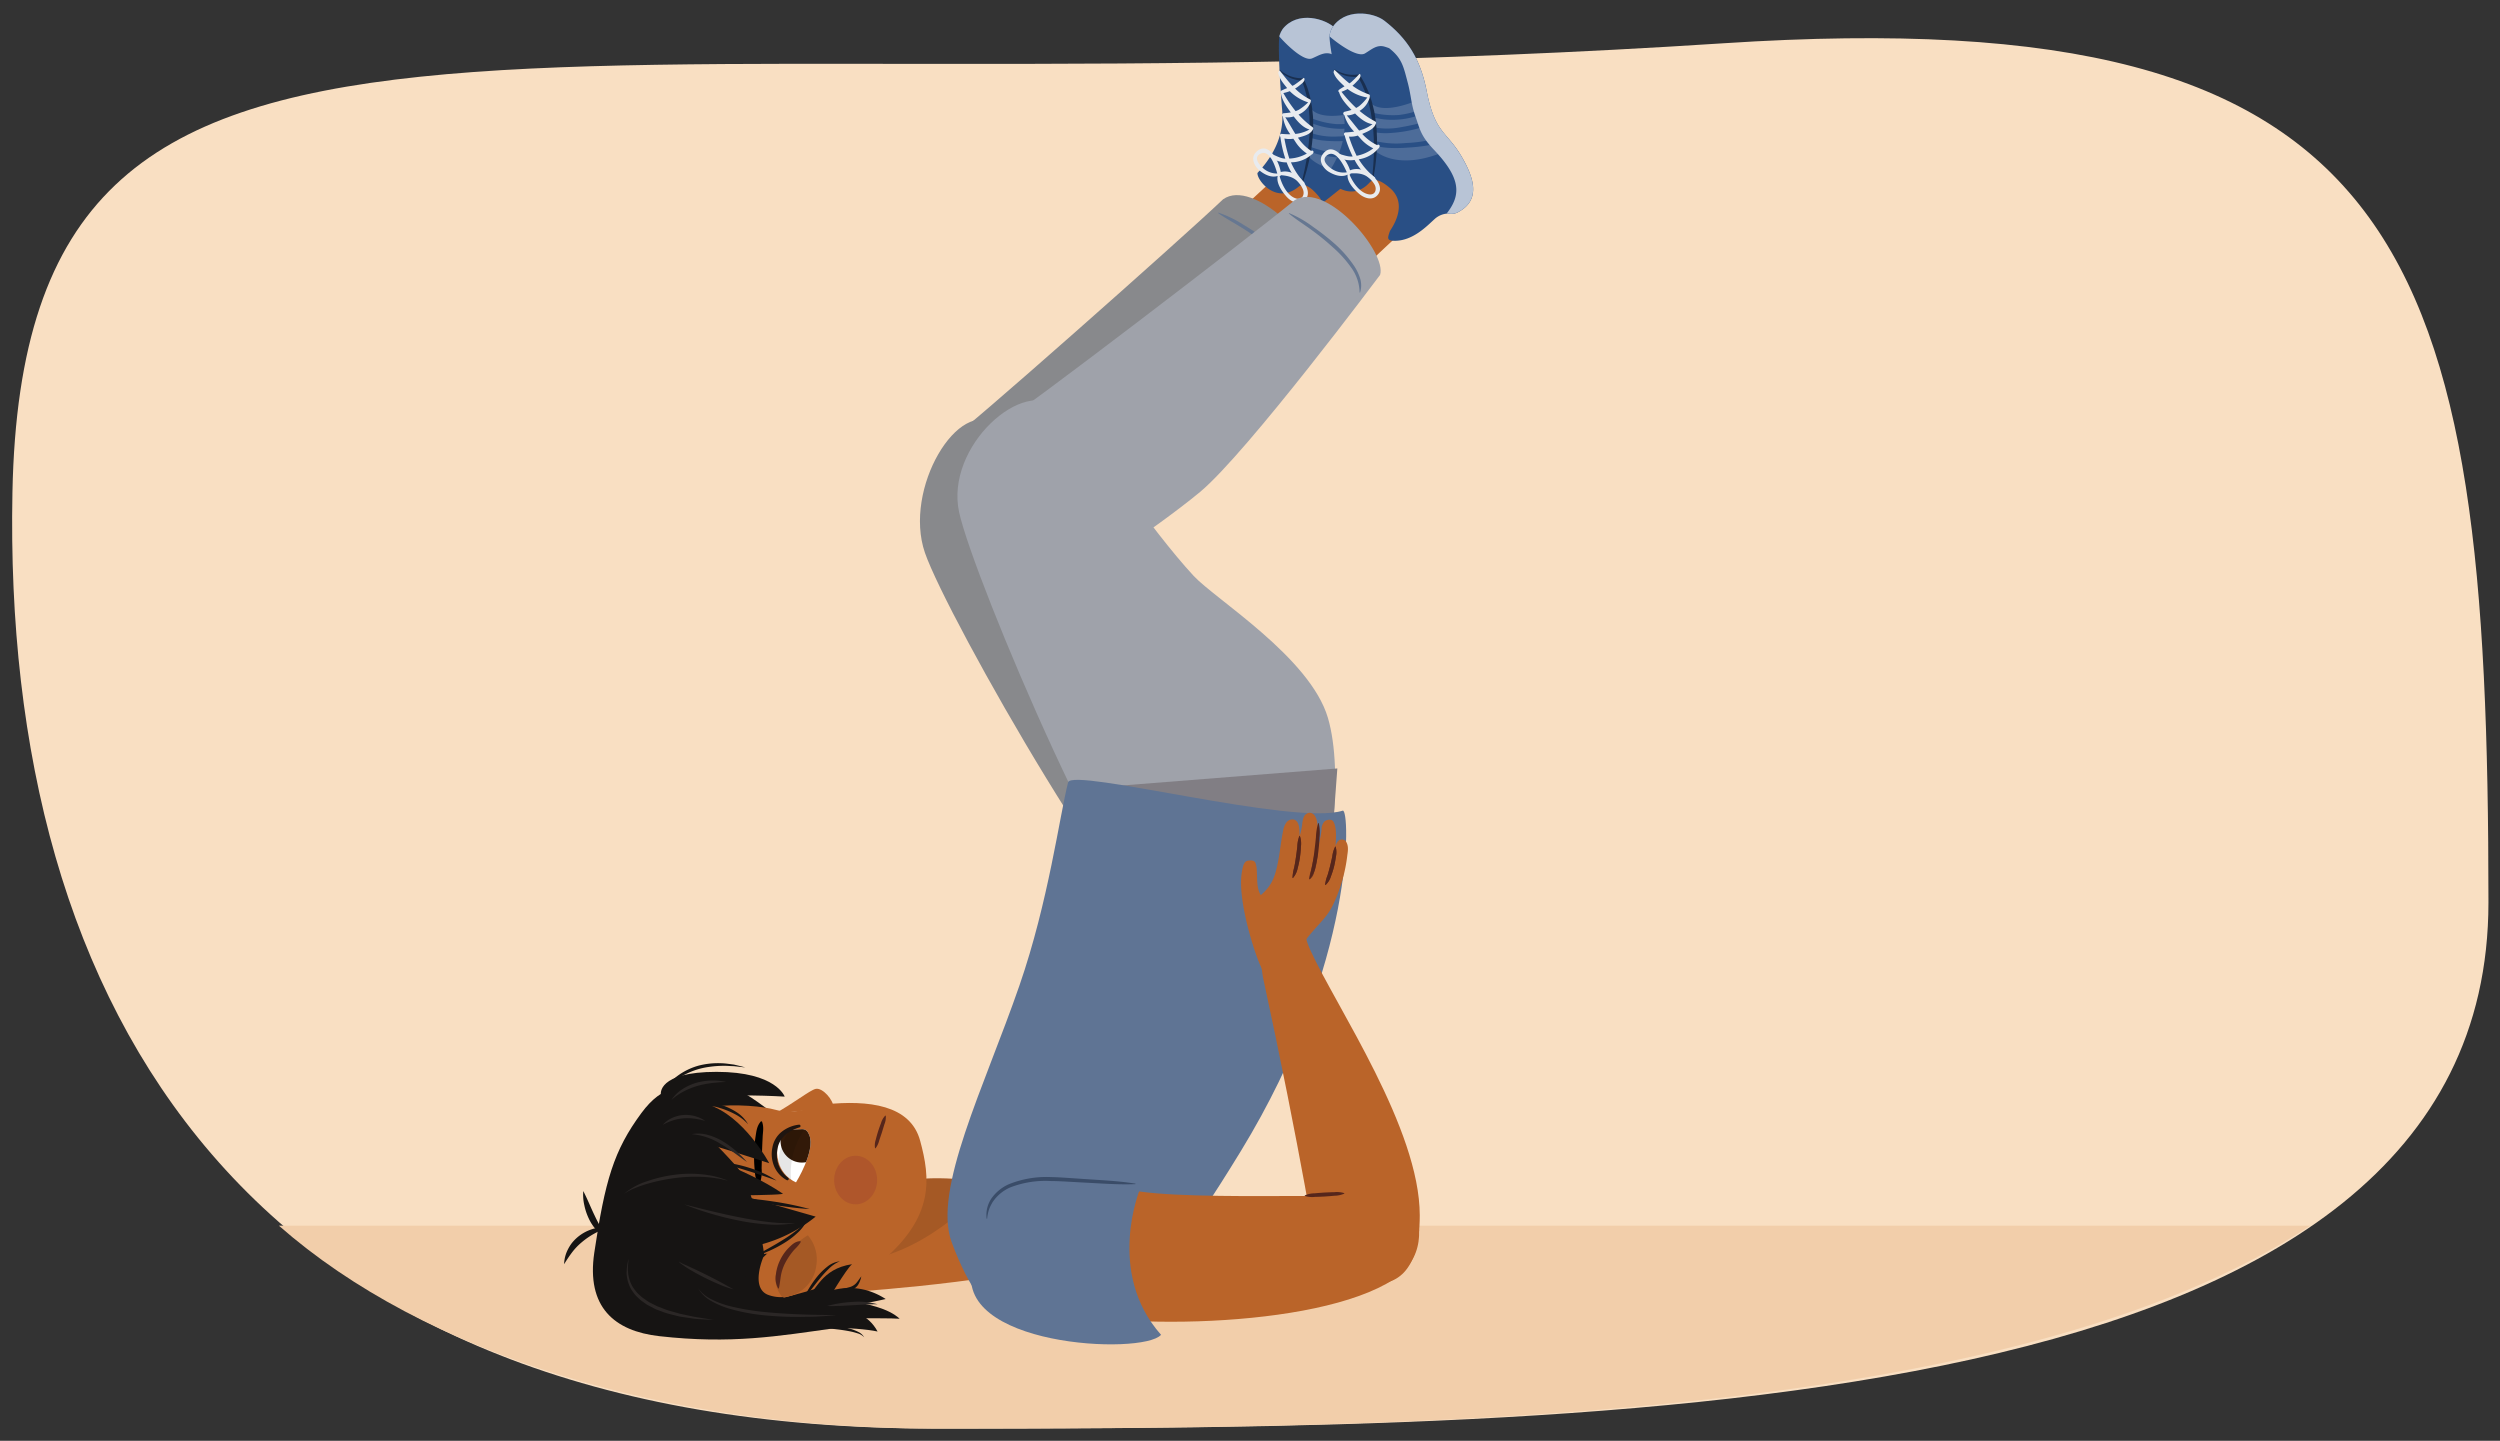 <svg xmlns="http://www.w3.org/2000/svg" xmlns:xlink="http://www.w3.org/1999/xlink" width="760" height="438" viewBox="0 0 760 438"><rect x="0" y="0" width="760" height="438" fill="#333333" stroke="none"/><defs><clipPath id="a"><path d="M389.945,8.8a7.755,7.755,0,0,0-.937,1.867c-.679,2.58.3,17.345.772,22.829.422,4.918-.563,11.687-7.514,19.089-.193,2.169,5.733,9.795,12.5,4.185,1.977-1.641,4.615,1.168,5.91,2.67,5.074,5.892-1.771,12.529-1.936,12.85-1.034,2.014-1.4,2.737.881,3.108,5.595.9,10.532-3.1,13.095-4.811a6.361,6.361,0,0,1,4.327-1.073,4.1,4.1,0,0,0,2.981.025c7.931-2.776,5.888-10.469,3.7-16.056-3.486-8.893-7.227-8.28-7.918-21.763-.513-10.039-3.615-16.687-9.715-22.982C403.08,5.631,394.483,3.134,389.945,8.8Z" fill="none"/></clipPath><clipPath id="b"><path d="M242.786,343.314c-2.474.15-6.181-.153-6.518,5.886-.445,7.966,5.724,10.232,5.724,10.232s5.9-9.458,4.059-14.294c-.437-1.149-1.013-1.9-2.242-1.867C243.487,343.279,243.144,343.293,242.786,343.314Z" fill="#fff"/></clipPath><clipPath id="c"><path d="M404.865,8.635a7.741,7.741,0,0,0-.664,1.98c-.308,2.651,2.743,17.13,3.987,22.492,1.112,4.809,1.092,11.649-4.744,19.959.115,2.175,7.059,8.888,12.964,2.378,1.726-1.9,4.734.5,6.228,1.81,5.855,5.116.015,12.653-.1,12.994-.739,2.139-1,2.907,1.311,2.952,5.666.1,9.989-4.554,12.284-6.611a6.366,6.366,0,0,1,4.132-1.674,4.107,4.107,0,0,0,2.956-.4c7.459-3.868,4.351-11.2,1.4-16.419-4.707-8.311-8.324-7.176-10.911-20.426-1.925-9.866-5.935-16.01-12.863-21.381C417.422,3.644,408.558,2.386,404.865,8.635Z" fill="none"/></clipPath></defs><path d="M756.488,274.3C756.488,75.8,733.3-.508,524.017,13.15,157.664,37.058,7.311-29.149,3.782,149.63.679,306.809,74.855,434.3,284.723,434.3S756.488,431.5,756.488,274.3Z" fill="#f9dfc2"/><path d="M96.069,372.608H689.934c41.218-27.154,66.554-66.249,66.554-122.544C756.488,21.5,733.3-66.368,524.017-50.642,157.664-23.113,7.311-99.348,3.782,106.511,1.9,216.068,28.358,313.083,96.069,372.608Z" fill="none"/><path d="M284.723,434.3c144.6,0,326.275-1.533,417.593-61.691H84.786C128.934,411.418,201.894,434.3,284.723,434.3Z" fill="#f2ceaa"/><polygon points="350.882 126.485 409.809 62.596 393.432 48.758 330.473 106.752 350.882 126.485" fill="#ba6429"/><path d="M376.721,304.069c24.473-7.381,28.985-9.232,23.669-23.13-4.851-12.682,6.344-47.515-.619-63.868-7.508-17.635-38.187-31.839-45.547-38.134-15.111-12.924-39.681-41.072-51.226-49.778s-28.5,19.452-21.825,38.864,64.738,121.693,80.637,124.626S376.721,304.069,376.721,304.069Z" fill="#88898c"/><path d="M290.117,132.486c1.641-.2,68.639-59.483,81.7-71.9,9.2-6.534,29.18,13.93,27.519,20.8,0,0-36.437,56.9-49.857,69.78S309,184.409,309,184.409Z" fill="#88898c"/><path d="M302.174,142.2a11.112,11.112,0,0,1-2.365,2.913c-.864.892-1.754,1.758-2.639,2.627-.9.853-1.8,1.707-2.727,2.538a11.71,11.71,0,0,1-2.993,2.26l-.1-.1a11.714,11.714,0,0,1,2.369-2.909c.864-.893,1.751-1.761,2.635-2.631.9-.854,1.8-1.711,2.723-2.541a11.09,11.09,0,0,1,3-2.257Z" fill="#497291"/><path d="M370.367,64.635a34.021,34.021,0,0,1,7.647,3.691,71.719,71.719,0,0,1,7.059,4.766,35.938,35.938,0,0,1,6.092,6.024,14.708,14.708,0,0,1,2.177,3.76,7.15,7.15,0,0,1,.3,4.312l-.142-.016a13.194,13.194,0,0,0-3.147-7.429,34.9,34.9,0,0,0-6.006-5.73,73.132,73.132,0,0,0-6.871-4.806c-2.377-1.492-4.857-2.782-7.171-4.443Z" fill="#667791"/><path d="M389.945,8.8a7.755,7.755,0,0,0-.937,1.867c-.679,2.58.3,17.345.772,22.829.422,4.918-.563,11.687-7.514,19.089-.193,2.169,5.733,9.795,12.5,4.185,1.977-1.641,4.615,1.168,5.91,2.67,5.074,5.892-1.771,12.529-1.936,12.85-1.034,2.014-1.4,2.737.881,3.108,5.595.9,10.532-3.1,13.095-4.811a6.361,6.361,0,0,1,4.327-1.073,4.1,4.1,0,0,0,2.981.025c7.931-2.776,5.888-10.469,3.7-16.056-3.486-8.893-7.227-8.28-7.918-21.763-.513-10.039-3.615-16.687-9.715-22.982C403.08,5.631,394.483,3.134,389.945,8.8Z" fill="#294f85"/><g clip-path="url(#a)"><path d="M411.772,37.346a28.8,28.8,0,0,1-5.344.393,25.348,25.348,0,0,1-7.9-1.869c-.044-1.76-.107-2.995-.107-2.995,3.407,4.682,15.4.915,15.4.915l.625,3A24.538,24.538,0,0,1,411.772,37.346Z" fill="#4d6c99"/><path d="M406.605,41.5a21.48,21.48,0,0,1-8.041-1.061c.014-1.039.01-2.079,0-3.041,1.05.38,2.108.735,3.185,1.028a24.289,24.289,0,0,0,10.179.351c.949-.147,1.886-.348,2.813-.586l.526,2.521A67.157,67.157,0,0,1,406.605,41.5Z" fill="#4d6c99"/><path d="M401.955,47.2a44.768,44.768,0,0,0,5.705.731,53.918,53.918,0,0,0,5.552.214,33.61,33.61,0,0,0,3.545-.274l.652,3.13c-14.52,3.388-19.657-3.5-19.657-3.5a5.083,5.083,0,0,0,.421-1.433A20.884,20.884,0,0,0,401.955,47.2Z" fill="#4d6c99"/><path d="M407.167,46.46a26.934,26.934,0,0,1-8.8-1.837c.08-.819.133-1.736.165-2.69a17.906,17.906,0,0,0,3.38.753,41.967,41.967,0,0,0,10.185-.142c1.156-.131,2.312-.257,3.462-.428l.9,4.325A42.7,42.7,0,0,1,407.167,46.46Z" fill="#4d6c99"/><path d="M420.692,78.339a5.492,5.492,0,0,1-3.593-9.426c4.671-4.763,5.1-9.748-1.589-19.159-3.523-4.959-3.342-6.844-4.173-10.916-.772-3.782-.4-6.537-.846-10.336-.6-5.159-.684-7.695-4.138-11.292-.413-.22-.834-.438-1.262-.637-2.249-1.042-4.05.263-6.22,1.178-2.684,1.139-8.7-5.09-10.476-7.273-4.991,2-9.467,4.883-14.889,4.445-4.73-.384-6.947-5.322-3.537-9.424,7.643-9.188,22.651-11.821,32.729-8.74C413.841.164,420.354,9.288,422.667,20.942c1.087,5.5-.252,11.276,1.282,16.639,1.6,5.6,5.03,10.463,6.586,16.221C432.364,60.575,431.161,78.574,420.692,78.339Z" fill="#b8c4d6"/><path d="M394.976,58.079c.4-1.4.794-2.794,1.108-4.212s.653-2.813.9-4.235c.148-.7.244-1.421.353-2.132.125-.708.193-1.427.294-2.137s.216-1.418.261-2.137l.179-2.144.062-2.154c.041-.716-.035-1.436-.046-2.153a19.576,19.576,0,0,0-.086-2.15c-.065-.715-.1-1.434-.189-2.148l-.357-2.137a19.2,19.2,0,0,0-.508-2.113,20.422,20.422,0,0,0-.608-2.095l-.727-2.075.765.424a5.881,5.881,0,0,1-.692,0c-.218-.007-.436-.032-.653-.054a11.136,11.136,0,0,1-1.283-.236,11.833,11.833,0,0,1-1.245-.381,11.377,11.377,0,0,1-1.176-.554,10.777,10.777,0,0,1-1.092-.679,9.829,9.829,0,0,1-.992-.791,9.065,9.065,0,0,1-.882-.882,5.416,5.416,0,0,1-.386-.481l-.37-.482a.051.051,0,0,1,.01-.073.063.063,0,0,1,.075.012l.41.444a5.542,5.542,0,0,0,.419.435,10.9,10.9,0,0,0,.921.8,9.42,9.42,0,0,0,1,.7,10.266,10.266,0,0,0,1.08.578,9.876,9.876,0,0,0,4.7.939l.007,0a.083.083,0,0,1,.08.049l.851,2.105a15.124,15.124,0,0,1,.707,2.142,19.739,19.739,0,0,1,.561,2.172l.408,2.194c.109.734.155,1.469.236,2.205a18.958,18.958,0,0,1,.124,2.2c0,.734.062,1.473.007,2.2l-.1,2.193-.222,2.176c-.061.729-.2,1.442-.305,2.163s-.231,1.436-.386,2.145-.28,1.428-.466,2.13q-.5,2.118-1.162,4.193c-.433,1.383-.921,2.75-1.482,4.088a.057.057,0,0,1-.106-.04Z" fill="#192f50"/></g><path d="M395.8,56.306a16.741,16.741,0,0,1-4.642-6.943,8.132,8.132,0,0,1-4.924-1.578c-.161-.135.175-1.02.378-.946,1.381.523,2.668,1.35,4.128,1.39a36.361,36.361,0,0,1-1.507-6.646.512.512,0,0,1,.42-.885,21.8,21.8,0,0,0,2.6.113A11.633,11.633,0,0,1,390,35.432a.538.538,0,0,1,.252-1c.762-.068,1.456-.133,2.139-.256-1.223-1.661-2.72-3.8-2.982-5.838a.454.454,0,0,1,.043-.743,19.387,19.387,0,0,1,1.839-.807c-1.327-1.648-2.441-2.982-2.69-4.647-.02-.142.319-.84.422-.711,1.323,1.683,2.532,3.254,3.859,4.67.189-.091.379-.174.563-.276a31.984,31.984,0,0,0,2.809-2.107.171.171,0,0,1,.243.056c.4.936-.906,1.75-1.506,2.253a10.155,10.155,0,0,1-1.29.9,18.25,18.25,0,0,0,4.642,3.35.41.41,0,0,1,.105.585.228.228,0,0,1,.016.155,6.808,6.808,0,0,1-3.7,3.8,26.358,26.358,0,0,0,4.275,3.86.481.481,0,0,1,.045.726c-.75,1.521-2.82,1.968-4.248,2.383-.082.024-.172.045-.258.07a14.483,14.483,0,0,0,4.023,4.027c.02-.014.042-.022.062-.036.446-.3.863.308.519.7-.022.022-.048.042-.068.065a.414.414,0,0,1-.34.334,9.566,9.566,0,0,1-6.33,2.4,21.024,21.024,0,0,0,4.092,6.19C396.778,55.791,396.064,56.553,395.8,56.306Zm1.872-25.19a13.555,13.555,0,0,1-5.582-3.405,11.292,11.292,0,0,1-1.955.578,41.582,41.582,0,0,0,3.728,5.495,7.992,7.992,0,0,0,1-.432A15.264,15.264,0,0,0,397.669,31.116ZM393.291,35.4a6.048,6.048,0,0,1-2.577.242c1.07,1.651,2.023,3.4,3.073,5.078a11.249,11.249,0,0,0,4.294-1.345C396.073,38.764,394.553,37.069,393.291,35.4Zm.338,7.432c-.145-.216-.3-.439-.462-.667a6.985,6.985,0,0,1-2.712-.065,45.208,45.208,0,0,0,1.5,6.106,11.783,11.783,0,0,0,5.329-1.531A12.119,12.119,0,0,1,393.629,42.827Z" fill="#e8ebef"/><path d="M391.19,59.878c-1.308-1.428-3.317-4.162-2.769-6.393-1.987.676-4.162-.513-5.594-1.71-1.316-1.094-2.7-3.577-1.172-5.313,3.615-4.1,7.136,2.274,7.694,5.828,2.571-.653,5.02.776,6.612,2.647,1.234,1.45,2.568,4.148.733,5.874C394.844,62.545,392.5,61.3,391.19,59.878Zm-8.206-13.049c-2.258,1.339.511,4.008,1.554,4.748a6.364,6.364,0,0,0,3.755,1.18C387.637,50.4,385.894,45.108,382.984,46.829Zm13.129,10.82a7.8,7.8,0,0,0-1.378-2.2c-1.4-1.643-3.289-2.028-5.346-2.189a.515.515,0,0,1-.383.3c.691,2.635,2.418,6.08,5.1,6.806C395.957,60.867,396.666,59.065,396.113,57.649Z" fill="#e8ebef"/><path d="M302,388.121c-31.173,4.663-58.893,5.377-61.97,6.134s21.786-30.456,34.05-33.117,32.236-3.353,32.236-3.353Z" fill="#ba6429"/><path d="M262.316,383.2c-9.859,1.264-16.527,1.281-19.6,2.038s18.633-23.318,30.9-25.98,27.294.471,27.294.471S283.694,380.455,262.316,383.2Z" fill="#a55925"/><path d="M248.047,346.6c-5.565.093-20.327-16.778-29.275-16.9-11.395-.152-17.3-.121-23.793,8.674-8.426,11.407-11.053,20.54-14.31,42.409-2.471,16.588,6.108,23.87,19.764,25.412,21.883,2.47,36,0,53.647-2.471" fill="#161413"/><path d="M193.845,347.491c9.386-13.887,34.815-12.084,41.882-10.118,6.569,1.828,11.222-1.252,15.059-1.647,13.271-1.366,25.98.123,28.941,11.059,3.059,11.294,4.471,23.059-11.764,36.706-7.264,6.105-45.506,16.416-70.354,18.205" fill="#ba6429"/><path d="M217.221,330.466c1.562-1.259-5.251,4.195-9.248,7.351,5.844,6.416,9.883,10.007,15.942,16.818,6.244,7.02,10.8,35.658,8.848,42.124-.185,4.113-12.565,8.379-21.036,7.673-20.063-1.672-21.6-1.316-25.954-24.046C177.939,339.463,217.221,330.466,217.221,330.466Z" fill="#161413"/><path d="M235.492,338.55c5.647-3.059,10.708-7.138,12.471-7.53,2.117-.47,5.5,3.474,5.4,5.666" fill="#ba6429"/><path d="M231.636,340.932c.666,1.751.26,3.234.207,4.813-.08,1.564-.149,3.127-.188,4.695l-.124,4.711a11.219,11.219,0,0,1-.6,4.793l-.292.035c-1.082-1.507-1.115-3.147-1.252-4.754a44.2,44.2,0,0,1-.145-4.857,38.38,38.38,0,0,1,.448-4.852c.26-1.6.382-3.263,1.657-4.644Z"/><path d="M234.37,400.709s-9.313-9.689-8.771-11.118,4.92-6.889,4.92-6.889l.543-1.43s11.722-1.231,13.5,2.713" fill="#161413"/><path d="M242.786,343.314c-2.474.15-6.181-.153-6.518,5.886-.445,7.966,5.724,10.232,5.724,10.232s5.9-9.458,4.059-14.294c-.437-1.149-1.013-1.9-2.242-1.867C243.487,343.279,243.144,343.293,242.786,343.314Z" fill="#fff"/><g clip-path="url(#b)"><circle cx="243.788" cy="346.926" r="6.5" fill="#321908"/><path d="M239.238,365.763a20.986,20.986,0,0,1,1.7-23.46,1.531,1.531,0,0,1,2.628.508.684.684,0,0,1,.639,1.088,22.978,22.978,0,0,0-2.437,20.517C242.307,365.906,240.108,367.206,239.238,365.763Z" opacity="0.1"/></g><path d="M243.029,342.727a12.258,12.258,0,0,0-2.341.965,9.308,9.308,0,0,0-2.044,1.407,7.033,7.033,0,0,0-2.276,4.12,9.272,9.272,0,0,0,.3,4.839,8.94,8.94,0,0,0,2.886,3.952l.039.03a.417.417,0,0,1-.453.7,8.574,8.574,0,0,1-3.786-4.155,9.661,9.661,0,0,1-.56-5.651A7.868,7.868,0,0,1,237.715,344a10.284,10.284,0,0,1,5.182-2.1.418.418,0,0,1,.168.815Z" fill="#1f1510"/><path d="M269.283,339.185a5.674,5.674,0,0,1-.426,2.6l-.756,2.477-.823,2.454a6.165,6.165,0,0,1-1.127,2.377l-.143-.036a5.389,5.389,0,0,1,.241-2.642c.2-.849.449-1.687.7-2.52.277-.826.557-1.651.881-2.461a5.243,5.243,0,0,1,1.312-2.3Z" fill="#56261b"/><polygon points="367.977 125.062 431.352 65.583 416.014 50.602 349.042 103.911 367.977 125.062" fill="#ba6429"/><path d="M370.7,301.963c25.164-4.492,24.621-11.312,29.646-25.318,3.844-10.713,8.359-41.368,3.34-58.419-5.411-18.386-34.236-36.054-40.816-43.159-13.51-14.59-30.57-40.884-41.028-50.87s-34.637,11.5-30.264,31.555,50.185,128.381,65.636,133.139S370.7,301.963,370.7,301.963Z" fill="#9fa2aa"/><polygon points="324.17 240.128 406.551 233.608 405.139 252.667 324.17 240.128" fill="#817e84"/><path d="M311.181,401.839c25.7-2.643,30.93,5.576,66.025-51.891S410.439,245.7,408.19,246.433c-14.688,4.76-82.318-13.193-83.49-8.6-2.564,10.048-5.96,36.231-14.775,61.715-10.736,31.039-26.5,62.312-20.6,78.147C300.071,406.527,311.181,401.839,311.181,401.839Z" fill="#5f7494"/><path d="M306.937,126.671c1.652-.081,72.745-54.384,86.666-65.829,9.643-5.855,28.1,16,25.949,22.723,0,0-40.44,54.13-54.753,66.008s-42.769,30.246-42.769,30.246Z" fill="#9fa2aa"/><path d="M311.316,396.373c-27.284-10.539,6.568-40.895,31.529-34.823,17.412,4.235,86.4.063,87.12,3.435,1.432,6.743,4.821,17.917-8.591,25.329C395.4,404.671,331.691,404.243,311.316,396.373Z" fill="#ba6429"/><path d="M408.972,255.545a1.688,1.688,0,0,0-2.213.163,4.453,4.453,0,0,0-.794,1.683c.355-3.435.233-6.317-.646-7.666-.591-.912-2.094-.451-2.608-.063a3.5,3.5,0,0,0-.963,2.56,27.028,27.028,0,0,1-1.523,6.455c.129-.933.242-1.868.327-2.806a19.991,19.991,0,0,0-.2-6.261,4.385,4.385,0,0,0-.7-1.7,1.979,1.979,0,0,0-1.583-.838,2.129,2.129,0,0,0-1.734,1.345,7.827,7.827,0,0,0-.472,2.248,20,20,0,0,1-.769,3.461c-.013-.58-.033-1.161-.065-1.74-.068-1.261-.367-2.775-1.559-3.2a2.271,2.271,0,0,0-2.428.876,5.941,5.941,0,0,0-.982,2.542c-.851,4.167-.892,6.573-1.816,10.726-.866,3.889-1.966,6.208-4.97,8.8-1.322-2.22-1.013-4.754-1.207-7.33a7.673,7.673,0,0,0-.395-2.459c-.329-.767-1.2-.828-2.031-.736-.994.111-1.724.467-2.21,4.176-1.2,9.183,5.072,27.55,6.536,29.242l11.464-6.195a16.1,16.1,0,0,1,2.164-3.947c4-4.907,6.061-6.133,8.1-10.8a47.659,47.659,0,0,0,3.9-14.162C409.768,258.7,410.082,256.9,408.972,255.545Z" fill="#ba6429"/><path d="M395.164,254.124a7.241,7.241,0,0,1,.31,3.286c-.043,1.094-.153,2.184-.3,3.272a28.963,28.963,0,0,1-.678,3.23,6.483,6.483,0,0,1-1.438,3,.079.079,0,0,1-.112,0,.085.085,0,0,1-.023-.057,13.912,13.912,0,0,1,.531-3.189c.2-1.043.382-2.094.527-3.151.164-1.056.283-2.12.412-3.184a9.8,9.8,0,0,1,.622-3.2.08.08,0,0,1,.106-.041A.086.086,0,0,1,395.164,254.124Z" fill="#733522"/><path d="M400.3,258.686a3.837,3.837,0,0,1,.136,2.281c-.08.746-.216,1.484-.363,2.222a18.121,18.121,0,0,1-.629,2.183,3.137,3.137,0,0,1-1.3,1.933.084.084,0,0,1-.114-.034.074.074,0,0,1-.01-.037v-.007a7.168,7.168,0,0,1,.4-2.17c.167-.7.336-1.407.476-2.124l.474-2.146a4.347,4.347,0,0,1,.785-2.119.087.087,0,0,1,.124-.01A.085.085,0,0,1,400.3,258.686Z" fill="#733522"/><path d="M406.038,257.4a6.219,6.219,0,0,1,.061,3.078,30.021,30.021,0,0,1-.563,3.01,25.24,25.24,0,0,1-.938,2.928,5.906,5.906,0,0,1-1.628,2.63.08.08,0,0,1-.113-.012.088.088,0,0,1-.017-.056,10.889,10.889,0,0,1,.747-2.919c.279-.947.555-1.895.779-2.861.246-.959.454-1.93.666-2.9a8.7,8.7,0,0,1,.859-2.908.083.083,0,0,1,.111-.03A.092.092,0,0,1,406.038,257.4Z" fill="#733522"/><path d="M395.164,254.124a7.191,7.191,0,0,1,.315,3.286c-.043,1.094-.152,2.185-.3,3.273a28.92,28.92,0,0,1-.679,3.23,6.438,6.438,0,0,1-1.442,2.994l-.137-.058a13.68,13.68,0,0,1,.527-3.189c.2-1.044.382-2.094.527-3.151.163-1.056.282-2.119.412-3.184a9.727,9.727,0,0,1,.626-3.2Z" fill="#56261b"/><path d="M400.889,250.206a12.658,12.658,0,0,1,.25,4.379c-.059,1.456-.2,2.909-.367,4.361a38.239,38.239,0,0,1-.8,4.324,8.294,8.294,0,0,1-1.826,4.031l-.131-.07c.246-1.465.622-2.787.9-4.2.261-1.4.484-2.816.646-4.243.189-1.423.338-2.854.485-4.287a17.031,17.031,0,0,1,.69-4.3Z" fill="#56261b"/><path d="M406.038,257.4a6.166,6.166,0,0,1,.065,3.079,29.807,29.807,0,0,1-.562,3.011,25.364,25.364,0,0,1-.938,2.928,5.9,5.9,0,0,1-1.632,2.629l-.132-.069a10.8,10.8,0,0,1,.743-2.92c.279-.947.555-1.9.778-2.861.247-.959.455-1.93.667-2.9a8.608,8.608,0,0,1,.864-2.907Z" fill="#56261b"/><path d="M400.842,384.316S395.316,349.454,383.9,296.9c-1.763-11.434-1.031-13.24,6.9-13.721,7.817-.473,4.385-1.211,7.655,5.9,8.013,17.433,33.144,54.09,33.153,80.406C431.622,405.056,400.842,384.316,400.842,384.316Z" fill="#ba6429"/><path d="M346.61,361.314s-10.589,25.412,6.353,44.471c-5.647,6.353-64.236,3.529-57.177-21.177s3.53-24,13.412-25.411S346.61,361.314,346.61,361.314Z" fill="#5f7494"/><path d="M299.948,370.5a8.934,8.934,0,0,1,1.552-6.32,12.832,12.832,0,0,1,5.147-4.158,30.5,30.5,0,0,1,12.836-2.189c2.182.032,4.317.2,6.459.34l6.428.427c4.286.275,8.572.535,12.832,1.231l-.008.147c-4.314.177-8.6-.083-12.888-.328l-6.432-.352c-2.144-.118-4.294-.257-6.409-.262a29.62,29.62,0,0,0-12.373,1.947,12.452,12.452,0,0,0-4.821,3.747l-.459.618c-.135.218-.251.447-.378.67a10.505,10.505,0,0,0-.668,1.4,11.439,11.439,0,0,0-.671,3.068Z" fill="#3a4c68"/><path d="M396.664,363.417a7.119,7.119,0,0,1,2.972-.648c1-.1,2-.168,3-.238,1-.046,2-.1,3-.11a7.491,7.491,0,0,1,3.027.29l.009.148a7.492,7.492,0,0,1-2.973.642c-1,.1-2,.172-3,.244-1,.047-2,.1-3,.114a7.117,7.117,0,0,1-3.028-.294Z" fill="#56261b"/><path d="M391.866,64.776a33.972,33.972,0,0,1,7.361,4.233,71.672,71.672,0,0,1,6.7,5.261,35.942,35.942,0,0,1,5.643,6.448,14.739,14.739,0,0,1,1.9,3.906,7.169,7.169,0,0,1-.011,4.324l-.141-.027a13.19,13.19,0,0,0-2.6-7.636,34.874,34.874,0,0,0-5.578-6.148,73.027,73.027,0,0,0-6.507-5.289c-2.263-1.659-4.644-3.124-6.832-4.948Z" fill="#667791"/><path d="M404.865,8.635a7.741,7.741,0,0,0-.664,1.98c-.308,2.651,2.743,17.13,3.987,22.492,1.112,4.809,1.092,11.649-4.744,19.959.115,2.175,7.059,8.888,12.964,2.378,1.726-1.9,4.734.5,6.228,1.81,5.855,5.116.015,12.653-.1,12.994-.739,2.139-1,2.907,1.311,2.952,5.666.1,9.989-4.554,12.284-6.611a6.366,6.366,0,0,1,4.132-1.674,4.107,4.107,0,0,0,2.956-.4c7.459-3.868,4.351-11.2,1.4-16.419-4.707-8.311-8.324-7.176-10.911-20.426-1.925-9.866-5.935-16.01-12.863-21.381C417.422,3.644,408.558,2.386,404.865,8.635Z" fill="#294f85"/><g clip-path="url(#c)"><path d="M430.5,33.815a28.805,28.805,0,0,1-5.236,1.143,25.34,25.34,0,0,1-8.082-.735c-.292-1.736-.528-2.95-.528-2.95,4.033,4.154,15.371-1.268,15.371-1.268l1.042,2.878A24.793,24.793,0,0,1,430.5,33.815Z" fill="#4d6c99"/><path d="M425.974,38.653a21.48,21.48,0,0,1-8.111.084c-.132-1.03-.283-2.059-.432-3.01,1.093.228,2.19.431,3.3.568a24.278,24.278,0,0,0,10.126-1.089c.919-.279,1.818-.611,2.7-.977l.877,2.422A67.212,67.212,0,0,1,425.974,38.653Z" fill="#4d6c99"/><path d="M422.176,44.954a44.679,44.679,0,0,0,5.751-.082,53.818,53.818,0,0,0,5.527-.572,33.467,33.467,0,0,0,3.47-.771l1.088,3.006c-13.9,5.4-19.955-.693-19.955-.693a5.089,5.089,0,0,0,.215-1.478A20.766,20.766,0,0,0,422.176,44.954Z" fill="#4d6c99"/><path d="M427.232,43.487a26.916,26.916,0,0,1-8.975-.575c-.036-.822-.114-1.738-.217-2.687a17.915,17.915,0,0,0,3.453.269,41.98,41.98,0,0,0,10.063-1.579c1.126-.293,2.253-.581,3.367-.912l1.5,4.154A42.677,42.677,0,0,1,427.232,43.487Z" fill="#4d6c99"/><path d="M445.121,73.138a5.491,5.491,0,0,1-4.887-8.824c3.951-5.375,3.673-10.371-4.278-18.743-4.188-4.412-4.275-6.3-5.673-10.218-1.3-3.635-1.318-6.415-2.3-10.113-1.327-5.022-1.764-7.522-5.691-10.595-.44-.16-.887-.316-1.339-.452-2.374-.714-3.972.832-5.992,2.045-2.5,1.506-9.333-3.811-11.4-5.722-4.659,2.688-8.684,6.17-14.113,6.5-4.736.287-7.628-4.289-4.832-8.831,6.27-10.175,20.756-14.9,31.167-13.273,11.512,1.8,19.249,9.911,23.184,21.122,1.851,5.286,1.342,11.2,3.618,16.291,2.377,5.317,6.456,9.648,8.81,15.129C454.168,53.9,455.519,71.892,445.121,73.138Z" fill="#b8c4d6"/><path d="M416.8,56.711c.2-1.444.392-2.878.5-4.326s.25-2.877.3-4.321c.047-.718.041-1.44.049-2.16.023-.719-.01-1.44-.012-2.157s.014-1.434-.043-2.152l-.125-2.148-.242-2.141c-.061-.714-.238-1.417-.35-2.126a19.891,19.891,0,0,0-.388-2.115c-.166-.7-.3-1.407-.491-2.1l-.656-2.064a18.6,18.6,0,0,0-.8-2.02,20.238,20.238,0,0,0-.9-1.989l-1.012-1.952.816.313a6.149,6.149,0,0,1-.685.1c-.217.023-.436.029-.654.039a11.107,11.107,0,0,1-1.3-.052,12.167,12.167,0,0,1-1.287-.2,11.372,11.372,0,0,1-1.242-.383,10.575,10.575,0,0,1-1.177-.518,9.652,9.652,0,0,1-1.094-.643,9.052,9.052,0,0,1-1-.749,5.59,5.59,0,0,1-.45-.421l-.434-.425a.05.05,0,0,1,0-.073.06.06,0,0,1,.075,0l.469.381a5.588,5.588,0,0,0,.477.372,10.739,10.739,0,0,0,1.024.658,9.41,9.41,0,0,0,1.089.55,10.207,10.207,0,0,0,1.151.419,9.877,9.877,0,0,0,4.785.266l.007,0a.085.085,0,0,1,.086.038l1.139,1.964a15.121,15.121,0,0,1,1,2.02,19.856,19.856,0,0,1,.862,2.071l.714,2.115c.211.711.36,1.432.545,2.149a19.063,19.063,0,0,1,.433,2.165c.1.727.269,1.449.318,2.178l.208,2.186.088,2.185c.042.729.006,1.455,0,2.184s-.026,1.454-.079,2.178-.076,1.453-.161,2.174q-.2,2.169-.559,4.315c-.234,1.431-.523,2.853-.89,4.256a.055.055,0,0,1-.069.035.057.057,0,0,1-.042-.059Z" fill="#192f50"/></g><path d="M417.365,54.84a16.745,16.745,0,0,1-5.576-6.218,8.131,8.131,0,0,1-5.1-.867c-.179-.111.03-1.034.241-.99,1.441.323,2.832.96,4.283.794a36.369,36.369,0,0,1-2.431-6.367.512.512,0,0,1,.292-.935A21.763,21.763,0,0,0,411.663,40a11.626,11.626,0,0,1-2.986-5.007.538.538,0,0,1,.109-1.023c.745-.175,1.423-.337,2.081-.555-1.445-1.472-3.229-3.38-3.775-5.359a.454.454,0,0,1-.063-.741,19.159,19.159,0,0,1,1.706-1.059c-1.546-1.444-2.837-2.608-3.318-4.221-.041-.137.2-.876.317-.763,1.547,1.48,2.966,2.864,4.48,4.078.174-.117.35-.225.518-.353a31.774,31.774,0,0,0,2.483-2.482.171.171,0,0,1,.249.021c.531.87-.65,1.86-1.173,2.444a10.22,10.22,0,0,1-1.15,1.073,18.288,18.288,0,0,0,5.068,2.661.41.41,0,0,1,.187.564.23.23,0,0,1,.038.151,6.817,6.817,0,0,1-3.128,4.285,26.422,26.422,0,0,0,4.777,3.218.48.48,0,0,1,.147.712c-.528,1.611-2.514,2.346-3.869,2.959-.078.035-.164.069-.245.105a14.484,14.484,0,0,0,4.551,3.419c.018-.017.038-.028.056-.044.4-.36.9.183.613.621-.019.025-.041.049-.058.075a.413.413,0,0,1-.29.378,9.559,9.559,0,0,1-5.927,3.271,21.018,21.018,0,0,0,4.925,5.55C418.263,54.192,417.664,55.047,417.365,54.84Zm-1.7-25.2a13.56,13.56,0,0,1-6.006-2.582,11.343,11.343,0,0,1-1.855.847,41.631,41.631,0,0,0,4.467,4.914,7.924,7.924,0,0,0,.931-.569A15.2,15.2,0,0,0,415.662,29.638Zm-3.73,4.854a6.033,6.033,0,0,1-2.516.6c1.291,1.484,2.483,3.084,3.758,4.594a11.26,11.26,0,0,0,4.061-1.937C415.162,37.434,413.418,35.971,411.932,34.492Zm1.384,7.31c-.174-.193-.362-.392-.552-.595a7,7,0,0,1-2.694.319,45.183,45.183,0,0,0,2.343,5.833,11.772,11.772,0,0,0,5.059-2.268A12.123,12.123,0,0,1,413.316,41.8Z" fill="#e8ebef"/><path d="M413.308,59.027c-1.5-1.23-3.871-3.652-3.643-5.939-1.872.95-4.193.081-5.78-.9-1.456-.9-3.177-3.161-1.91-5.095,3-4.573,7.386,1.244,8.44,4.683,2.453-1.009,5.079.06,6.92,1.688,1.425,1.261,3.128,3.743,1.554,5.711S414.8,60.254,413.308,59.027Zm-9.965-11.761c-2.047,1.645,1.071,3.9,2.208,4.482a6.363,6.363,0,0,0,3.884.638C408.452,50.142,405.98,45.152,403.343,47.266Zm14.525,8.859a7.83,7.83,0,0,0-1.675-1.986c-1.616-1.429-3.543-1.544-5.6-1.413a.511.511,0,0,1-.337.353c1.057,2.512,3.252,5.678,6,6.018C418.168,59.333,418.615,57.449,417.868,56.125Z" fill="#e8ebef"/><path d="M232.026,382.234s-3.9,9.066,1.285,11.326a10.892,10.892,0,0,0,14.823-8.687c1.35-8.376-6.024-12.3-6.024-12.3Z" fill="#ba6429"/><path d="M237.835,394.321a8.952,8.952,0,0,1-1.567-2.633,8.026,8.026,0,0,1-.513-2.784,9.192,9.192,0,0,1,.564-3.073,15.2,15.2,0,0,1,1.653-3.39,17.874,17.874,0,0,1,2.359-2.844,31.679,31.679,0,0,1,5.25-4.068,11.3,11.3,0,0,1,2.553,9.344A10.857,10.857,0,0,1,237.835,394.321Z" fill="#a55925"/><path d="M236.566,391.707a6.326,6.326,0,0,1-.69-4.3,13.361,13.361,0,0,1,1.231-4.243,13.781,13.781,0,0,1,2.464-3.634c1.038-1,2.081-2.214,3.778-2.208l.1.2c-.743,1.359-1.793,2.044-2.6,3.127a21.073,21.073,0,0,0-2.151,3.3,13.611,13.611,0,0,0-1.274,3.692c-.227,1.3-.323,2.586-.642,4.014Z" fill="#56261b"/><path d="M203.727,338.55s.236-6.118,11.294-2.824,18.824,17.882,18.824,17.882-18.889-6.144-25.78-7.914l-.338-.086C201.139,343.961,203.727,338.55,203.727,338.55Z" fill="#161413"/><path d="M200.9,332.667s-1.177-6.823,16.941-6.823,20.706,7.529,20.706,7.529-19.059-1.176-25.177.706S200.9,332.667,200.9,332.667Z" fill="#161413"/><path d="M211.021,359.255c0,.942-24.941,13.647-1.882,19.3a44.657,44.657,0,0,0,38.824-8.706Z" fill="#161413"/><path d="M208.551,349.726s17.294,4.941,29.294,13.059c2.824.706-28.235.706-28.235.706l-2.471-14.118Z" fill="#161413"/><path d="M245.257,394.2c2.823-1.412,4.235-8.471,13.764-9.883-1.764,1.412-7.764,11.647-7.764,11.647Z" fill="#161413"/><path d="M238.551,404.785c4.235-1.765,21.882-1.412,28.235,0-5.647-10.588-21.529-6.353-21.529-6.353Z" fill="#161413"/><path d="M241.374,398.432c1.412-1.059,14.118-12.353,27.883-3.53A139.766,139.766,0,0,1,241.374,398.432Z" fill="#161413"/><path d="M237.139,400.9s6.706-7.411,8.118-6.7,21.529.353,28.235,6.7C270.316,400.55,237.139,400.9,237.139,400.9Z" fill="#161413"/><ellipse cx="260.114" cy="358.735" rx="6.534" ry="7.386" fill="#af562b"/><path d="M208.374,334.55a27.57,27.57,0,0,1,5.287.155,28.82,28.82,0,0,1,5.2,1.081,19.365,19.365,0,0,1,4.874,2.195,10.662,10.662,0,0,1,3.694,3.8,14.507,14.507,0,0,0-4.092-3.125,26.332,26.332,0,0,0-4.773-1.91,49.315,49.315,0,0,0-5.032-1.27C211.832,335.141,210.116,334.813,208.374,334.55Z" fill="#161413"/><path d="M201.316,332.432a14.036,14.036,0,0,1,1.993-2.948,18.494,18.494,0,0,1,2.653-2.416,19.613,19.613,0,0,1,6.463-3.132,23.845,23.845,0,0,1,7.134-.7c1.192.041,2.369.264,3.546.392,1.158.273,2.311.547,3.446.863-1.184-.092-2.344-.268-3.509-.373-1.171-.026-2.335-.159-3.5-.107a29.776,29.776,0,0,0-3.463.259,24.523,24.523,0,0,0-3.394.641,22.959,22.959,0,0,0-6.283,2.791A19.361,19.361,0,0,0,201.316,332.432Z" fill="#161413"/><path d="M184.374,373.2a44.415,44.415,0,0,0-3.992,1.975,23.44,23.44,0,0,0-3.48,2.43,18.538,18.538,0,0,0-2.926,3.029,41.352,41.352,0,0,0-2.484,3.683,10.364,10.364,0,0,1,1.163-4.515,12,12,0,0,1,1.276-2.022,12.809,12.809,0,0,1,5.82-4.026A10.567,10.567,0,0,1,184.374,373.2Z" fill="#161413"/><path d="M177.316,362.079c1.325,2.556,2.3,5.076,3.475,7.488a39.369,39.369,0,0,0,1.854,3.526,22.124,22.124,0,0,0,2.435,3.28,7.931,7.931,0,0,1-3.672-2.328,13.826,13.826,0,0,1-2.423-3.62,17.845,17.845,0,0,1-1.359-4.073A14.124,14.124,0,0,1,177.316,362.079Z" fill="#161413"/><path d="M218.433,353.256a37.824,37.824,0,0,1,9.177,1.713,31.434,31.434,0,0,1,8.47,3.934c-2.936-1.061-5.821-2.072-8.769-2.97C224.374,355.011,221.413,354.181,218.433,353.256Z" fill="#161413"/><path d="M224.433,364.373a32.006,32.006,0,0,1,5.5.219c1.824.181,3.638.432,5.447.706a94.575,94.575,0,0,1,10.754,2.252c-3.673-.209-7.3-.707-10.909-1.256-1.8-.293-3.607-.586-5.4-.926l-2.694-.514C226.237,364.673,225.344,364.48,224.433,364.373Z" fill="#161413"/><path d="M229.2,382.02c1.439-.882,2.915-1.666,4.366-2.48s2.891-1.639,4.29-2.519a40.934,40.934,0,0,0,4.067-2.808,18.464,18.464,0,0,0,3.512-3.487,12.086,12.086,0,0,1-3,4.082,24.661,24.661,0,0,1-4.05,3.069,38.04,38.04,0,0,1-4.471,2.364A44.405,44.405,0,0,1,229.2,382.02Z" fill="#161413"/><path d="M243.316,403.2a25.6,25.6,0,0,1,5.046-.458,44.89,44.89,0,0,1,5.064.245,30.115,30.115,0,0,1,5,.946,13.626,13.626,0,0,1,2.4.924,4.137,4.137,0,0,1,1.9,1.7,4.4,4.4,0,0,0-2.095-1.241,18.96,18.96,0,0,0-2.391-.614c-1.622-.315-3.271-.531-4.925-.708s-3.316-.325-4.982-.464C246.667,403.408,245,403.235,243.316,403.2Z" fill="#161413"/><path d="M252.845,392.785a20.989,20.989,0,0,1,2.641-.8c.882-.225,1.771-.4,2.6-.649a4.219,4.219,0,0,0,2.118-1.173c.573-.612,1.055-1.412,1.64-2.139a7.8,7.8,0,0,1-1.023,2.629,4.178,4.178,0,0,1-2.452,1.651,14.539,14.539,0,0,1-2.757.455A17.622,17.622,0,0,1,252.845,392.785Z" fill="#161413"/><path d="M244.021,395.079c.361-.593.675-1.2,1-1.819s.672-1.21,1.041-1.8a30.968,30.968,0,0,1,2.407-3.411,19.021,19.021,0,0,1,3-2.95,7.334,7.334,0,0,1,3.845-1.669,10.228,10.228,0,0,0-3.338,2.271,34.5,34.5,0,0,0-2.734,2.989c-.873,1.042-1.692,2.135-2.54,3.215A28.1,28.1,0,0,1,244.021,395.079Z" fill="#161413"/><path d="M201.492,341.961a7.88,7.88,0,0,1,2.788-2.082,9.846,9.846,0,0,1,3.416-.91,10.3,10.3,0,0,1,3.513.326,10.662,10.662,0,0,1,1.651.58,13.976,13.976,0,0,1,1.514.851c-.577-.1-1.116-.271-1.668-.381-.559-.084-1.095-.238-1.65-.277-.276-.028-.549-.062-.821-.1l-.822-.031a11.875,11.875,0,0,0-1.634.038,13.751,13.751,0,0,0-3.21.635A15.716,15.716,0,0,0,201.492,341.961Z" fill="#2b2726"/><path d="M204.139,334.373a10.813,10.813,0,0,1,3.26-3.227,16.189,16.189,0,0,1,4.2-1.954,18.723,18.723,0,0,1,4.566-.709,22.852,22.852,0,0,1,2.3.062c.76.1,1.516.208,2.261.358-.764.078-1.516.073-2.266.137-.748.09-1.5.114-2.231.228s-1.473.187-2.193.369c-.73.12-1.437.331-2.149.521a22.751,22.751,0,0,0-4.085,1.661A17.192,17.192,0,0,0,204.139,334.373Z" fill="#2b2726"/><path d="M208.021,366.138l4.175,1.049c1.387.357,2.776.7,4.17,1.026,2.787.649,5.57,1.3,8.374,1.836,2.8.561,5.611,1.047,8.44,1.383.706.106,1.415.175,2.125.224s1.422.142,2.133.137c.711.019,1.427.072,2.141.065.711-.035,1.427-.058,2.148-.073a32.346,32.346,0,0,1-8.618.42,63.867,63.867,0,0,1-8.565-1.167c-2.825-.565-5.623-1.248-8.377-2.079A83.032,83.032,0,0,1,208.021,366.138Z" fill="#2b2726"/><path d="M189.669,362.961a20.373,20.373,0,0,1,7.23-3.921,40.624,40.624,0,0,1,8.06-1.892,35.687,35.687,0,0,1,8.282-.167,20.075,20.075,0,0,1,2.056.269,18.264,18.264,0,0,1,2.033.389,28.037,28.037,0,0,1,3.927,1.264c-.674-.142-1.342-.289-2-.449s-1.347-.216-2.015-.329a35.915,35.915,0,0,0-4.049-.369,46.69,46.69,0,0,0-8.1.392,55.857,55.857,0,0,0-7.955,1.628,34.156,34.156,0,0,0-3.852,1.306A16.283,16.283,0,0,0,189.669,362.961Z" fill="#2b2726"/><path d="M210.316,344.785a10.817,10.817,0,0,1,4.871.235,18.266,18.266,0,0,1,4.518,1.93,30.338,30.338,0,0,1,7.375,6.306c-2.658-1.853-5.151-3.85-7.885-5.436A19.687,19.687,0,0,0,210.316,344.785Z" fill="#2b2726"/><path d="M191.08,382.726c-.029.767-.153,1.522-.189,2.277,0,.378-.025.755-.009,1.13l.091,1.119a10.71,10.71,0,0,0,1.475,4.143,10.825,10.825,0,0,0,.664.879,7.57,7.57,0,0,0,.7.848,21.239,21.239,0,0,0,1.65,1.469c.618.409,1.211.854,1.836,1.252l2,1.013.5.257.526.2,1.052.4a21.4,21.4,0,0,0,2.123.754l2.178.616,1.089.311,1.11.239,2.225.47c.742.162,1.485.322,2.241.41,1.5.248,3.008.462,4.514.742-1.525-.052-3.049-.168-4.579-.251a21.827,21.827,0,0,1-2.279-.272l-2.276-.338-1.139-.175-1.12-.278-2.242-.56a19.477,19.477,0,0,1-2.194-.746l-1.089-.4a6.025,6.025,0,0,1-1.066-.464l-2.071-1.08c-.653-.429-1.286-.9-1.922-1.351a21.827,21.827,0,0,1-1.712-1.623,15.582,15.582,0,0,1-1.373-1.926,11.215,11.215,0,0,1-1.3-4.5A17.16,17.16,0,0,1,191.08,382.726Z" fill="#2b2726"/><path d="M212.257,391.726a11.419,11.419,0,0,0,4.222,3.365,26.909,26.909,0,0,0,5.086,1.895,74.062,74.062,0,0,0,10.754,1.854c3.632.365,7.282.586,10.94.725,3.659.166,7.323.155,11,.279-1.83.155-3.664.246-5.5.37s-3.674.08-5.513.127a104.328,104.328,0,0,1-11.032-.5,57.885,57.885,0,0,1-10.867-2.117,26.819,26.819,0,0,1-5.1-2.2A10.936,10.936,0,0,1,212.257,391.726Z" fill="#2b2726"/><path d="M251.433,397.02a37,37,0,0,1,7.638-1.231,22.32,22.32,0,0,1,7.715.7c-2.59.016-5.107.161-7.658.306S254.03,397.108,251.433,397.02Z" fill="#2b2726"/><path d="M206.316,383.49a12.6,12.6,0,0,0,2.079,1.056l2.128.979c1.418.653,2.82,1.34,4.221,2.027,1.393.7,2.786,1.409,4.161,2.152,1.387.718,2.724,1.535,4.116,2.257a28.639,28.639,0,0,1-4.454-1.546c-1.449-.6-2.866-1.269-4.272-1.96-1.4-.708-2.786-1.436-4.136-2.236q-1.019-.591-2-1.244l-.965-.686A3.45,3.45,0,0,1,206.316,383.49Z" fill="#2b2726"/></svg>